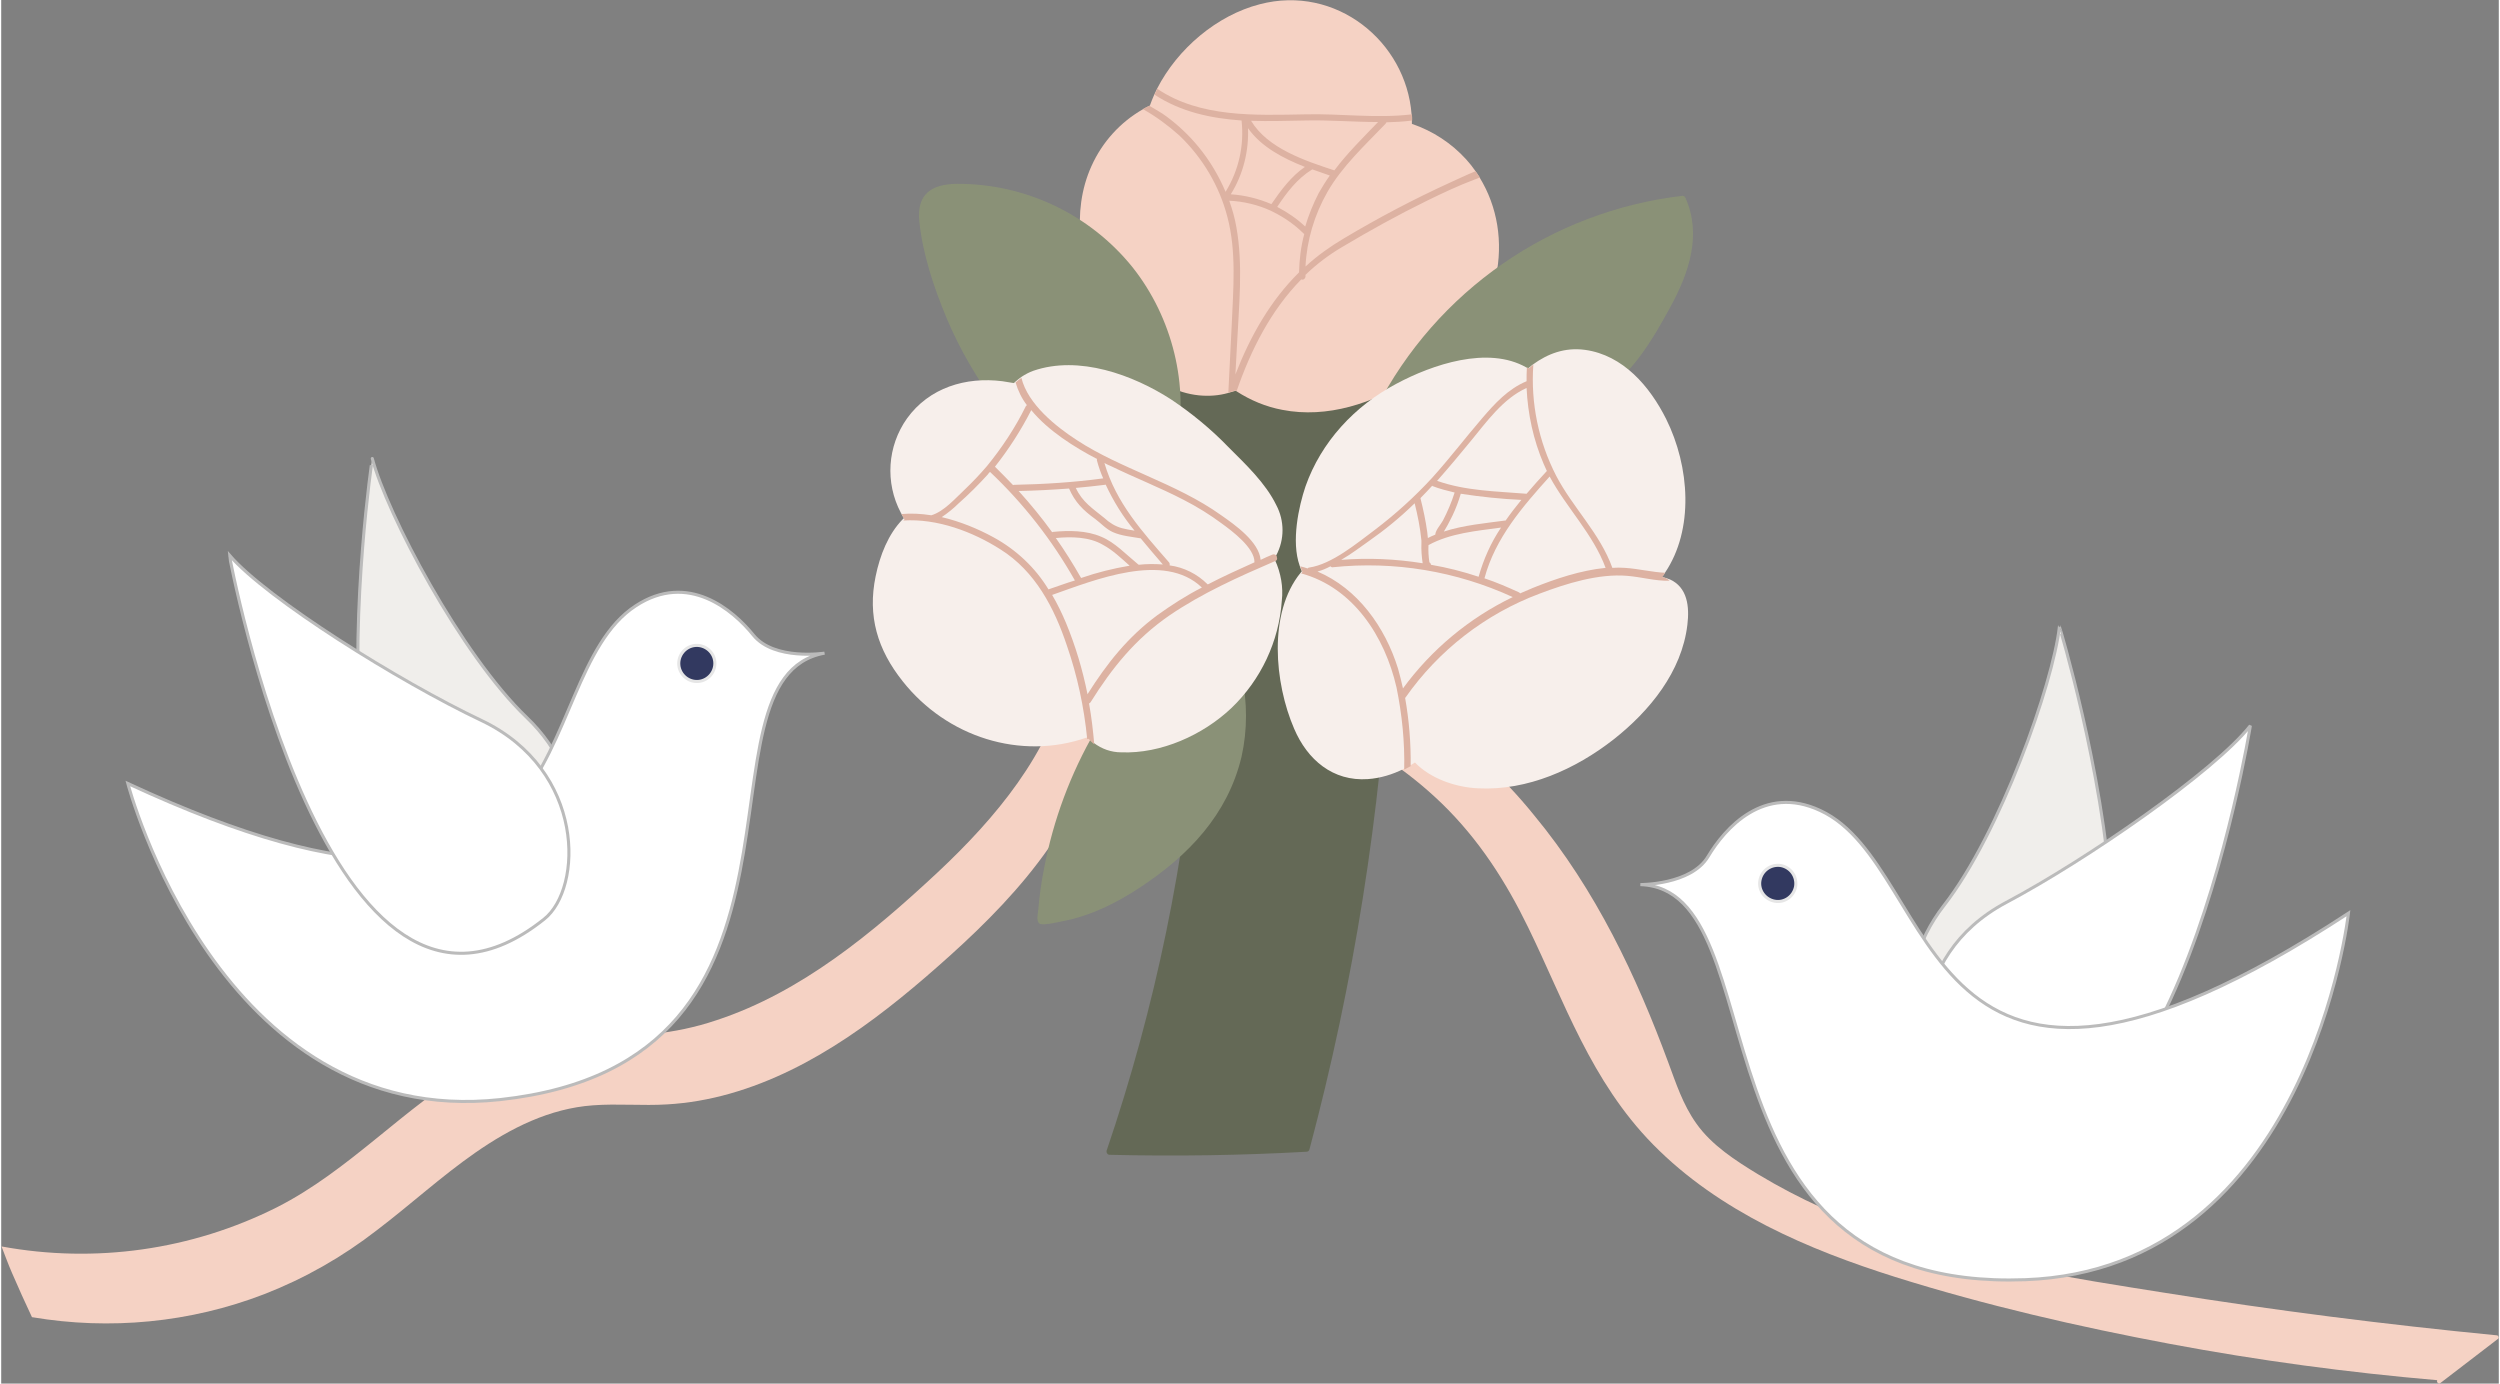 <?xml version="1.0" encoding="utf-8" standalone="no"?><!-- Generator: Adobe Illustrator 27.8.1, SVG Export Plug-In . SVG Version: 6.00 Build 0)  --><svg xmlns="http://www.w3.org/2000/svg" xmlns:xlink="http://www.w3.org/1999/xlink" height="321" id="Ebene_1" style="enable-background:new 0 0 812.3 450;" version="1.1" viewBox="0 0 812.3 450" width="580" x="0px" xml:space="preserve" y="0px">
<rect x="0" y="0" width="812.3" height="450" fill="#808080" stroke="none"/>
<style type="text/css">
	.st0{fill:#F8F8F8;}
	.st1{fill:#F7EFEB;}
	.st2{fill:#401D1D;}
	.st3{fill:#B36840;}
	.st4{fill:#F2BAA5;}
	.st5{fill:#F28F68;}
	.st6{fill:#EDD1C2;}
	.st7{fill:#C29F95;}
	.st8{fill:#803929;}
	.st9{fill:#646956;}
	.st10{fill:#8A9177;}
	.st11{fill:#C95838;}
	.st12{fill:#9E5332;}
	.st13{fill:#F5D2C4;}
	.st14{fill:#DDB2A2;}
	.st15{fill:#A6593F;}
	.st16{fill:#8C412D;}
	.st17{fill:#F0EEEB;stroke:#BBBBBB;}
	.st18{fill:#FFFFFF;stroke:#BBBBBB;}
	.st19{fill:#323960;stroke:#E6E6E6;}
	.st20{fill:#CBDDE9;}
	.st21{fill:#F0F9FF;}
	.st22{fill:none;stroke:#166B98;stroke-width:4.998;stroke-miterlimit:3.998;}
	.st23{fill:#D03E24;}
	.st24{clip-path:url(#SVGID_00000144325284671898910850000016929047083276682370_);}
	.st25{fill:#E68B60;}
	.st26{fill:#C66B47;}
	.st27{fill:#2B1919;}
	.st28{fill:#6F7087;}
	.st29{fill:#DAD6D5;}
	.st30{fill:#F7E9E1;}
	.st31{fill:#FAC487;}
	.st32{fill:#B05F3F;}
	.st33{fill:#166B98;}
	.st34{fill:#BCAFAC;}
	.st35{fill:#D49961;}
	.st36{fill:#995239;}
	.st37{fill:#773D2B;}
	.st38{fill:#4D5E44;}
	.st39{fill:#693827;}
	.st40{fill:#A57665;}
	.st41{fill:#69785C;}
	.st42{fill:#EEF8FF;}
	.st43{fill:none;stroke:#CBDDE9;stroke-width:3;stroke-linecap:round;}
	.st44{fill:#995845;}
	.st45{fill:#723D31;}
	.st46{fill:#D1A38C;}
	.st47{fill:#7D443B;}
	.st48{fill:#99A5CC;}
	.st49{fill:#A55E5B;}
	.st50{fill:#21202B;}
	.st51{fill:#F9DEC3;}
	.st52{fill:#A7B6C9;}
	.st53{fill:#773E3E;}
	.st54{fill:#F2CD8B;}
	.st55{fill:#6C3231;}
	.st56{fill:#BC7777;}
	.st57{clip-path:url(#SVGID_00000060000975337921673230000003829083792759924135_);}
	.st58{fill:#394B61;}
	.st59{fill:#FFFFFF;}
	.st60{fill:#88A1BC;}
	.st61{clip-path:url(#SVGID_00000164487526963609260870000014704000017418142901_);}
	.st62{clip-path:url(#SVGID_00000156567909030847870160000003149204427567945627_);}
	.st63{fill:#1E1C1D;}
	.st64{fill:#CAD1DB;}
	.st65{fill:#99ACBC;}
	.st66{fill:#6E849A;}
	.st67{fill:#DFDFDD;}
	.st68{fill:#8C9FAA;}
	.st69{fill:#ADB8C4;}
	.st70{fill:#95ACBA;}
	.st71{fill:#8E99AB;}
	.st72{opacity:0.7;}
	.st73{clip-path:url(#SVGID_00000158716632943755798350000007541696991811770812_);}
	.st74{fill:#D04127;}
	.st75{fill:#A1A3A6;}
	.st76{fill:none;stroke:#166B98;stroke-width:5;}
	.st77{fill:#8A472C;}
	.st78{fill:#BF6541;}
	.st79{fill:#FFB3B3;}
	.st80{fill:#A0492A;}
	.st81{fill:#B8A59C;}
	.st82{fill:#D88080;}
	.st83{fill:#F76666;}
	.st84{fill:#FCBB86;}
	.st85{fill:#912F34;}
	.st86{fill:#D64242;}
	.st87{fill:#6B1E26;}
	.st88{fill:#682F1B;}
	.st89{fill:#EFCDCD;}
	.st90{fill:#E3835D;}
	.st91{fill:#FFDCDC;}
	.st92{fill:#B85033;}
	.st93{fill:#992E22;}
	.st94{fill:#B5846B;}
	.st95{fill:#D9D7D6;}
	.st96{fill:#E37C54;}
	.st97{fill:#E0935A;}
	.st98{fill:#FFFFFF;stroke:#166B98;stroke-width:5;}
	.st99{fill:#E9CBCB;}
	.st100{fill:#ABB6BE;}
	.st101{fill:#BDDAFA;}
	.st102{fill:#FFBF96;}
	.st103{fill:#1F2744;}
	.st104{fill:#F0DED5;}
	.st105{fill:#ECECEC;}
	.st106{fill:#83ACB0;}
	.st107{fill:#D6B4A3;}
	.st108{fill:#B97351;}
	.st109{fill:#444573;}
	.st110{fill:#FFA57A;}
	.st111{fill:#F09E7D;}
	.st112{fill:#9E4C50;}
	.st113{fill:#DD6B4B;}
	.st114{fill:#A05C42;}
	.st115{fill:#63322D;}
	.st116{fill:#874249;}
	.st117{clip-path:url(#SVGID_00000103225412402081549470000017206266752800706213_);}
	.st118{fill:#FEA989;}
	.st119{fill:#FED8C9;}
	.st120{fill:#FFC6B0;}
	.st121{fill:#242424;}
	.st122{fill:#D0D2D3;}
	.st123{fill:none;stroke:#CBDDE9;stroke-width:2.001;stroke-miterlimit:4.002;}
	.st124{opacity:0.11;fill:#FFFFFF;enable-background:new    ;}
	.st125{fill:#A4C6FC;}
	.st126{fill:#EAD963;}
	.st127{fill:#E0806E;}
	.st128{fill:#F9A58F;}
	.st129{fill:#060633;}
	.st130{fill:none;}
	.st131{fill:#FE9770;}
	.st132{fill:#EDE0D5;}
	.st133{clip-path:url(#SVGID_00000043422406934985037150000004063946572527820436_);}
	.st134{fill:#914324;}
	.st135{fill:#6D2C16;}
	.st136{fill:#AC7460;}
	.st137{fill:url(#path2569_00000076564597758613280500000001810571675254137772_);}
	.st138{fill:url(#path2589_00000005263959494557595010000012803504587838926758_);}
</style>
<g id="Gruppe_4553" transform="translate(114.302 2416.486)">
	<g id="Gruppe_4128" transform="translate(0 0)">
		<path class="st9" d="M335.9-2208.8c-1.7,0.5-3.5,0.9-5.2,1.3c5.9-22,7.8-44.9,5.6-67.6c-0.8-8-2-15.9-3.8-23.8    c-1.1-5-1.6-12.6-7.7-13.7c-3.8-0.7-8.4,0.3-12.2,0.4l-14.5,0.7l-29,1.3c-0.6,0-1,0.5-1,1c0.8,34.5-0.1,69-2.7,103.5    c0,0.5,0.3,0.9,0.8,1c0.8,0.3,1.7,0.7,2.5,1.1c1.6,5.5,3.2,11.1,4.8,16.6c0.1,0.5,0.7,0.9,1.2,0.7c0.1,0,0.1,0,0.2-0.1    c-3.8,49.1-13.8,97.5-29.7,144.2c-0.1,0.6,0.2,1.1,0.8,1.3c0.1,0,0.2,0,0.3,0c21.3,0.5,42.6,0.2,63.9-1c0.5,0,0.9-0.3,1-0.8    c14.4-54,23.2-109.4,26.2-165.2c0-0.6-0.5-1-1.1-1C336.1-2208.9,336-2208.9,335.9-2208.8z" id="Pfad_3115"/>
		<path class="st13" d="M697.8-1981.1l-18.9,14.5c-0.5,0.4-1.3-0.5-0.9-1c-29.1-2.5-58.1-6.4-86.9-11.8    c-29.8-5.6-59.9-12.5-89.5-21.8c-27.9-8.8-57.1-21.1-78.7-43.1c-20.2-20.6-28.8-46.4-40.6-70.6c-7.1-14.6-15.9-28.5-28.2-40.4    c-11-10.6-23.8-19.1-37.8-25.1c1.1-0.8,2.1-1.6,3.2-2.4c4.6-3.4,9.1-6.9,13.6-10.3c5.8,2.4,11.6,6.3,15.9,9.2    c13.2,9.1,25.1,20,35.2,32.5c20.2,24.4,33.4,52.6,43.7,80.5c2.5,6.7,4.7,13.6,9.1,19.8c5,7.1,12.8,12.1,20.2,16.6    c13.3,8,27.5,14.4,42.3,19.2c29.5,9.8,59.7,14.5,89.4,19.2c36.2,5.8,72.3,10.4,108.4,13.9C697.8-1982.2,698.2-1981.5,697.8-1981.1    z" id="Pfad_3116"/>
		<path class="st13" d="M245.9-2184.2c-0.7-0.3-1.5-0.7-2.1-1.2c0.2-1.8,0.3-3.6,0.4-5.4c0-1-1.6-1-1.6,0    c0,1.4-0.1,2.8-0.3,4.1c-2-2.2-3.9-4.5-5.6-7c-0.9-1.2-1.7-2.4-2.5-3.5c1.1-4.8,1.7-9.7,1.9-14.6c0-1-1.6-1-1.6,0    c-0.2,4.3-0.7,8.6-1.5,12.8c-1-1.4-1.9-2.8-2.9-4.2c-0.6-0.9-2,0-1.4,0.8c1.3,1.9,2.6,3.7,3.9,5.6c-5.8,25.3-23.5,46.4-42.3,64    c-21,19.6-44.3,39-71.9,48.1c-6.8,2.3-13.9,3.8-21,4.5c-7.6,0.7-15.2,0.2-22.9,0.3c-12.3,0.4-24.4,3.9-35,10.3    c-22.9,13.3-40.5,33.8-64.2,45.8c-27.7,13.9-59.1,18.3-89.5,12.7c1.2,3.1,2.3,6.1,3.4,8.6c2.1,4.9,4.3,9.7,6.5,14.4    c25.4,4.3,51.5,1.8,75.6-7.5c13.1-5.1,25.4-12.1,36.6-20.8c10.8-8.2,20.8-17.4,32-25.2c11.5-8,24.2-14.4,38.3-15.4    c8-0.6,16.1,0.2,24.1-0.3c6.9-0.4,13.7-1.6,20.4-3.5c27.5-7.8,50.8-26.2,71.7-45c23.1-20.8,45.6-46.2,49.5-77.9    c0.6,0.4,1.2,0.7,1.9,1C246.5-2182.3,246.9-2183.8,245.9-2184.2z" id="Pfad_3117"/>
		<path class="st13" d="M366.5-2358.8c-0.4-0.7-0.9-1.4-1.3-2c-0.9-1.3-1.9-2.6-3-3.8c-4.8-5.3-10.9-9.3-17.7-11.6    c0-0.4,0-0.7,0-1.1c0-0.7,0-1.3-0.1-2c-1.8-23.7-24.6-42.3-49.4-35.8c-13.9,3.6-26.7,14.4-33.4,27.5c-0.3,0.6-0.6,1.3-0.9,1.9    c-0.5,1.2-1,2.3-1.4,3.5c0,0-0.1,0-0.1,0.1c-0.7,0.3-1.4,0.7-2.1,1.1c-7.4,4.2-13.3,10.7-16.8,18.5c-6.8,15-3.7,32.6,3.2,47    c6.1,12.7,16.8,26.1,31.8,27.6c3.2,0.3,6.4,0.1,9.5-0.8c0.8-0.2,1.6-0.5,2.4-0.7c0.1,0.1,0.2,0.1,0.3,0.2c4.5,2.9,9.5,5,14.8,6    c14.7,2.9,29.7-2.2,42-10c12.2-7.7,24.1-18.7,27.5-33.2C374.2-2337.7,372.4-2349.2,366.5-2358.8z" id="Pfad_3118"/>
		<path class="st14" d="M309.8-2377.3c7.6-0.2,15.7,0.5,23.7,0.5c-4.9,5.1-10,10.1-14.2,15.7c0,0,0,0-0.1,0    c-9.4-3.1-21.6-7.1-27-16.1C298-2377,304-2377.2,309.8-2377.3z M291.2-2374.8c4.3,6.1,11.4,9.8,18.5,12.6    c-4.5,3.1-7.8,7.6-10.9,12.1c-4.2-1.8-8.7-2.9-13.2-3.2C289.6-2359.7,291.5-2367.3,291.2-2374.8z M307.8-2327.9    c-9.3,9.2-15.8,20.6-20.7,33.2c0.2-3.1,0.3-6.1,0.5-9.2c0.6-12.7,2.1-26.2-0.2-38.8c-0.5-2.9-1.3-5.7-2.3-8.5    c4.6,0.2,9.2,1.3,13.4,3.2c0.2,0.1,0.4,0.2,0.6,0.3c3.7,1.8,7.2,4.2,10.1,7.1c0.1,0.1,0.2,0.1,0.3,0.2    C308.4-2336.3,307.9-2332.1,307.8-2327.9L307.8-2327.9z M300.7-2349.2c3.1-4.7,6.5-9.2,11.4-12.2c1.9,0.7,3.9,1.4,5.7,2    c-1.3,1.8-2.5,3.8-3.6,5.7c-1.8,3.5-3.3,7.2-4.4,10.9C307.2-2345.3,304.1-2347.4,300.7-2349.2L300.7-2349.2z M365.2-2360.8    c-3,1.2-5.8,2.6-8.3,3.7c-11.8,5.4-23.4,11.5-34.6,18.2c-4.4,2.6-8.6,5.6-12.4,9.1c0.4-8.5,2.9-16.8,7.1-24.2    c4.8-8.4,12.2-15.2,18.9-22.2c0.1-0.1,0.2-0.3,0.3-0.5c2.8-0.1,5.6-0.2,8.4-0.6c0-0.7,0-1.3-0.1-2c-11.4,1.4-23.7-0.3-34.6,0    c-16.4,0.3-34.3,1.1-48.2-8.3c-0.3,0.6-0.6,1.3-0.9,1.9c8.5,5.6,18.3,7.7,28.3,8.4c0.9,8.1-0.9,16.2-5.2,23.2    c-2.2-5.2-5.1-10.1-8.7-14.5c-3.1-3.8-6.6-7.1-10.5-10c-1.7-1.3-3.7-2.3-5.6-3.5c-0.7,0.3-1.4,0.7-2.1,1.1    c4.3,2.4,8.2,5.3,11.9,8.6c7.5,7.2,13,16.4,15.6,26.5c3,11.3,1.9,23.5,1.4,35.1c-0.3,6-0.6,12-0.9,18l-0.2,4    c0.8-0.2,1.6-0.5,2.4-0.7c0.1,0.1,0.2,0.1,0.3,0.2c4.7-13.6,11.2-26.3,21-36.3c0.5,0.2,1.1,0,1.3-0.6c0.1-0.1,0.1-0.3,0.1-0.4    c0-0.2,0-0.4,0-0.5c3.6-3.5,7.6-6.5,12-9.1c8.9-5.3,18.1-10.4,27.5-15c5.1-2.5,10.2-4.9,15.5-6.9c0.6-0.2,1.2-0.4,1.7-0.7    C366.1-2359.5,365.6-2360.2,365.2-2360.8z" id="Pfad_3119"/>
		<path class="st10" d="M253.7-2329.5c-13.9-17.3-35-27.3-57.2-27.2c-8.3,0.1-13.1,3.4-12.2,12.2    c1.1,10.7,4.7,21.4,8.8,31.3c8.8,20.9,22.8,39.2,40.6,53.3c4.1,6,11.3,9.1,18.4,7.9c9.4-1.5,14-10.1,15.7-18.6    C272.2-2291,266.6-2313.2,253.7-2329.5z" id="Pfad_3120"/>
		<path class="st10" d="M433.4-2352.3c-0.2-0.3-0.5-0.5-0.9-0.5c-42.7,5-80,30.9-99.6,69.1c-0.6,1.2,1.2,2.3,1.8,1.1    c1.1-2.2,2.3-4.3,3.5-6.5c19.2,13.5,47.4,13.2,67.3,1c10.7-6.6,17.2-17.8,23.1-28.6C434.6-2327.7,438.9-2340.2,433.4-2352.3z" id="Pfad_3121"/>
		<path class="st10" d="M256-2127.8c-7.6,5-16,9.2-25,10.9c-0.7,0.1-6.5,1.6-7.6,0.8c-1.2-0.9-0.5-3.3-0.4-4.7    c0.4-4.5,1-9,1.9-13.4c3-15.7,8.6-30.7,16.6-44.5c8.9-15.4,20.6-28.9,34.5-40c0.4,0.2,0.9,0.1,1.2-0.2c0.7-0.7,1.3-1.3,2-2    c9.6,14.9,13.8,33,9.9,50.5C284.6-2151.5,271.8-2138.2,256-2127.8z" id="Pfad_3122"/>
		<path class="st1" d="M300-2234.3c-0.1-0.2-0.1-0.3-0.2-0.5c0.2-0.4,0.4-0.7,0.6-1.1c2.7-5.1,2.7-11.2,0-16.3    c-3.5-7.2-10-13.3-15.6-18.9c-5.6-5.8-11.8-10.9-18.5-15.4c-12.5-8.1-30.1-14.5-44.9-9.4c-1.4,0.5-2.7,1.2-3.9,2    c-0.7,0.5-1.3,1-1.9,1.5c-0.2,0.2-0.4,0.4-0.6,0.5c-1.3-0.2-2.5-0.4-3.7-0.6c-11.9-1.5-23.8,2.1-31,12.1c-6.4,9-7.2,20.9-2,30.7    c0.2,0.4,0.4,0.7,0.6,1.1c0.1,0.2,0.3,0.4,0.4,0.6c-0.1,0.1-0.3,0.3-0.4,0.4c-4.7,4.8-7.4,11.7-8.8,18.5    c-2.7,13,0.6,23.9,8.8,34.2c14.3,18.1,38.3,25.8,59.8,18.3c0.2,0,0.3-0.1,0.5-0.1c0.5,0.7,1.2,1.3,1.8,1.8c2.6,2,5.7,3.1,9,3.1    c12.9,0.5,26.5-5.6,35.8-14.4c9.6-9.2,15.5-21.7,16.4-35C302.7-2225.5,301.9-2230.1,300-2234.3z" id="Pfad_3123"/>
		<path class="st14" d="M300.4-2235.8c-0.3-0.4-0.9-0.5-1.3-0.3c-1.3,0.5-2.5,1.1-3.8,1.7    c-0.5-5.9-8.5-11.5-12.8-14.5c-7.4-5.3-15.7-9.1-24-12.8c-7.8-3.5-15.7-6.9-22.9-11.6c-6.8-4.4-16-11.7-18.1-20.3    c-0.7,0.5-1.3,1-1.9,1.5c0.8,2.7,2,5.2,3.7,7.4c-0.2,0.1-0.3,0.2-0.4,0.4c-3.4,6.9-7.7,13.4-12.6,19.4c-2.3,2.7-4.7,5.2-7.2,7.6    c-3.1,2.9-6.8,7.2-10.9,8.4c0,0,0,0,0,0c-3.2-0.5-6.5-0.7-9.7-0.4c0.2,0.4,0.4,0.7,0.6,1.1c0.1,0.2,0.3,0.4,0.4,0.6    c-0.1,0.1-0.3,0.3-0.4,0.4c11-0.7,22.5,3.6,31.6,9.4c11.3,7.1,17.5,19,21.6,31.3c3.4,9.8,5.6,20.1,6.6,30.4c0.2,0,0.3-0.1,0.5-0.1    c0.5,0.7,1.2,1.3,1.8,1.8c-0.4-4.5-0.9-8.9-1.7-13.3c0.2-0.1,0.4-0.2,0.5-0.4c7-11.2,14.6-20.6,25.6-28.2    c10.7-7.3,22.6-12.6,34.4-17.7c0,0,0.1,0,0.1,0c0.5-0.2,0.7-0.7,0.5-1.2C300.6-2235.6,300.5-2235.7,300.4-2235.8z M220.7-2283.1    c5.5,6.7,14.1,12.1,21.4,15.9c-0.1,0.2-0.1,0.4,0,0.6c0.5,1.9,1.2,3.9,2,5.7c-9.6,1.3-19.3,1.9-29,2.1c-0.1,0-0.2,0-0.3,0.1    c-1.9-2-3.9-4-5.9-6C213.4-2270.4,217.4-2276.6,220.7-2283.1L220.7-2283.1z M243.5-2241.9c-4.8-2.1-10.6-2.1-15.7-1.6    c-0.1,0-0.2,0.1-0.3,0.1c-3.4-4.7-7-9.1-10.9-13.4c5.5-0.1,10.9-0.4,16.4-0.8c1.9,4.4,4.6,7.1,8.5,9.9c1.9,1.4,3.5,3.3,5.8,4.3    c2.7,1.2,6.1,1.5,9,2c2.3,2.8,4.7,5.6,7.2,8.5c-2.6-0.2-5.3-0.2-7.9,0.1c0-0.1-0.1-0.2-0.2-0.2    C251.6-2236.1,247.9-2240.1,243.5-2241.9L243.5-2241.9z M252.7-2232.5c-5.4,0.9-10.6,2.2-15.8,4c0-0.1,0-0.1-0.1-0.2    c-2.5-4.4-5.2-8.7-8.1-12.8c5-0.5,10.9-0.4,15.3,2.2C247.2-2237.6,250-2234.9,252.7-2232.5L252.7-2232.5z M250.2-2244.7    c-2.2-0.6-4.1-1.8-5.7-3.3c-3.8-3.1-7.2-5.2-9.3-9.8c3.2-0.3,6.3-0.6,9.4-1c0.1,0,0.2,0,0.3-0.1c2.5,5.4,5.6,10.4,9.4,15    C252.8-2244.1,251.5-2244.4,250.2-2244.7L250.2-2244.7z M226.3-2224.8c-4.3-7.1-10.5-12.9-17.8-16.9c-5.3-2.9-11-5.2-16.9-6.6    c1.9-1.3,3.8-2.8,5.4-4.4c3.4-3,6.6-6.2,9.6-9.5c0.2-0.3,0.4-0.6,0.7-0.8c10.9,10.3,20.2,22.2,27.6,35.3    C231.9-2226.8,229-2225.7,226.3-2224.8C226.4-2224.8,226.4-2224.8,226.3-2224.8L226.3-2224.8z M261.7-2216.4    c-9.6,7.1-16.4,15.7-22.7,25.7c-1.6-8-3.9-15.7-7-23.2c-1.3-3.1-2.8-6.2-4.5-9.1c13.7-4.8,36.4-14.2,48.7-2.4    C271.1-2222.8,266.3-2219.7,261.7-2216.4L261.7-2216.4z M293.3-2233.6c-5.1,2.3-10.2,4.6-15.2,7.2c0-0.1,0-0.1-0.1-0.1    c-3.3-3.3-7.7-5.5-12.3-6.1c0.1-0.4,0-0.8-0.2-1c-8.7-10-17.2-19.3-21-32.3c0.7,0.4,1.4,0.7,2.1,1c7.8,3.8,16,7,23.7,11    c4.3,2.2,8.5,4.8,12.4,7.7C286-2243.8,293.4-2238.3,293.3-2233.6C293.2-2233.6,293.3-2233.6,293.3-2233.6L293.3-2233.6z" id="Pfad_3124"/>
		<path class="st1" d="M428.3-2228.1c0,0-0.1,0-0.1,0c-0.8-0.3-1.6-0.6-2.4-0.7c0.4-0.5,0.7-0.9,1-1.4    c9.5-14,8.1-34.5,0.4-50c-5.3-10.6-14-20.8-26.4-22.5c-6.6-0.9-12.2,1.3-17,4.8c-0.5,0.4-1,0.8-1.5,1.2c-0.2-0.1-0.4-0.2-0.6-0.3    c-12.5-7.1-30.6-0.9-42.2,5.3c-13.6,7.2-24.5,18.9-29.6,33.4c-2.2,6.5-4.7,17.9-1.9,25.8c0.2,0.6,0.4,1.2,0.7,1.8    c-0.1,0.1-0.2,0.3-0.4,0.5c-10.6,13-8.5,35.9-2.1,50.7c4.3,10.1,12.6,17.2,24,16.4c4.1-0.3,8-1.5,11.6-3.3    c0.7-0.4,1.4-0.7,2.1-1.1c0.5-0.3,1.1-0.7,1.6-1c5,5.2,13.2,8.1,20.6,8.4c16,0.8,31.6-6.2,44-15.9c11.7-9.2,22.2-22,24-37.3    C434.8-2219.1,434.2-2225.5,428.3-2228.1z" id="Pfad_3125"/>
		<path class="st14" d="M425.9-2228.8c0.4-0.5,0.7-0.9,1-1.4c-4.4-0.2-8.6-1.3-13.1-1.6c-1.3-0.1-2.7-0.1-4.1,0    c-4-11.2-12.9-19.6-18.3-30c-5.7-11.1-8.3-23.6-7.4-36.1c-0.5,0.4-1,0.8-1.5,1.2c-0.2-0.1-0.4-0.2-0.6-0.3c-0.1,1.5-0.1,3-0.1,4.5    c-6,2.5-10.3,7.2-14.5,12.1c-5.5,6.4-10.6,13.1-16.2,19.3c-5.7,6.2-11.9,11.8-18.6,16.9c-5.9,4.4-14,11.2-21.4,12.3    c-0.2,0-0.4,0.1-0.5,0.3c-0.8-0.3-1.6-0.5-2.4-0.7c0.2,0.6,0.4,1.2,0.7,1.8c-0.1,0.1-0.2,0.3-0.4,0.5c16.9,4.6,27.2,20.5,31,37.1    c1.8,8.8,2.7,17.7,2.5,26.7c0.7-0.4,1.4-0.7,2.1-1.1c0.1-7.4-0.5-14.9-1.8-22.2c0,0,0.1-0.1,0.1-0.1c10.8-15.4,26-27.2,43.6-33.8    c8.7-3.3,19.2-6.6,28.6-5.8c4.7,0.4,9,1.7,13.7,1.6C427.5-2228.4,426.7-2228.7,425.9-2228.8z M363.7-2273.1    c5.1-6.2,10.5-13.8,18.1-17.2c0.4,8.5,2.2,16.9,5.6,24.8c0.3,0.7,0.7,1.5,1,2.2c0,0-0.1,0.1-0.1,0.1c-2.2,2.4-4.4,4.8-6.5,7.3    c-9.7-0.8-19.8-0.9-29.1-4.2C356.5-2264.4,360.1-2268.7,363.7-2273.1L363.7-2273.1z M349.9-2239.2c7.1-3.9,15.6-4.6,23.6-5.7    c-3.3,4.9-5.7,10.3-7.3,16c-5.1-1.7-10.2-3-15.5-3.9c0-0.3-0.2-0.6-0.5-0.8C349.9-2235.5,349.8-2237.4,349.9-2239.2L349.9-2239.2z     M354.9-2243.6c0.2-0.4,0.5-0.8,0.7-1.2c0.8-1.3,1.4-2.7,2.1-4c1.1-2.3,2-4.7,2.7-7.1c6.5,1,13.1,1.7,19.7,2    c-1.8,2.2-3.5,4.4-5.1,6.7h-0.1C368.3-2246.3,361.3-2245.7,354.9-2243.6L354.9-2243.6z M347.4-2254.6c1.3-1.3,2.5-2.6,3.7-3.9    c0,0,0.1,0,0.1,0.1c2.3,0.9,4.7,1.5,7.2,2.1c-1,3.2-2.3,6.2-3.8,9.1c-0.7,1.3-2.4,3.1-2.5,4.6c-0.8,0.3-1.6,0.7-2.4,1.1    c-0.1-0.6-0.1-1.3-0.2-1.9c-0.5-3.7-1.3-7.4-2.2-11C347.3-2254.5,347.3-2254.5,347.4-2254.6L347.4-2254.6z M330.5-2240.5    c5.3-3.7,10.3-7.8,14.9-12.3c1,4,1.8,8,2.2,12.1c0,0.3,0,0.6,0,0.9c0,0,0,0.1,0,0.1c-0.1,2.1,0.1,4.3,0.4,6.4    c-8.8-1.4-17.7-1.8-26.5-1.1C324.8-2236.3,327.8-2238.6,330.5-2240.5L330.5-2240.5z M341.6-2192.6c-0.5-2.2-1-4.3-1.6-6.4    c-4.2-13.6-13.2-26.1-26.2-31.6c1.5-0.4,2.9-1,4.2-1.7c0.2,0.2,0.5,0.4,0.8,0.3c20-2.1,40.2,1.3,58.5,9.7    C363.2-2215.5,350.9-2205.3,341.6-2192.6L341.6-2192.6z M383.9-2225.3c-1.4,0.6-2.8,1.2-4.2,1.8c-0.1-0.1-0.2-0.2-0.3-0.3    c-3.7-1.7-7.4-3.3-11.3-4.6c3.5-13.1,12.4-23.3,21.2-33.1c5.5,10.2,14.2,18.8,18.2,29.7C399.4-2231,391.1-2228.2,383.9-2225.3    L383.9-2225.3z" id="Pfad_3126"/>
		<g id="Gruppe_4126" transform="translate(36.884 133.338)">
			<path class="st17" d="M25.5-2259c12.3-7.5,16.1-36.6-5.8-57.5c-21.4-20.5-45.4-66.2-50.2-84.2     C-30.5-2400.8-59.3-2207.4,25.5-2259z" id="Pfad_3127"/>
			<path class="st18" d="M116.6-2337.4c0,0-16.3,2.5-23.1-5.8c-6.7-8.3-21.3-20.7-38.3-9.6     c-37.2,24.2-11.7,129.1-165.2,57.8c0,0,29.5,112.7,121.1,102.8C123.9-2204.5,71.1-2329.2,116.6-2337.4z" id="Pfad_3128"/>
			<path class="st18" d="M25.4-2250.9c12.6-10,13.6-48.4-20.4-64.6c-26.8-12.7-69.8-39.6-82-53.8     C-77-2369.2-44.8-2194.8,25.4-2250.9z" id="Pfad_3129"/>
			<path class="st19" d="M69.2-2333.5c0.3,3.2,3.2,5.6,6.4,5.3c3.2-0.3,5.6-3.2,5.3-6.4c-0.3-3.2-3.2-5.6-6.4-5.3     C71.3-2339.6,68.9-2336.7,69.2-2333.5C69.2-2333.5,69.2-2333.5,69.2-2333.5z" id="Pfad_3130"/>
		</g>
		<g id="Gruppe_4127" transform="translate(477.103 182.418)">
			<path class="st17" d="M43.1-2246.7c-13.3-5.7-21.2-33.9-2.6-57.8c18.2-23.4,35.4-72,37.5-90.6     C78.1-2395.1,134.5-2207.8,43.1-2246.7z" id="Pfad_3131"/>
			<path class="st18" d="M43.3-2240c-12.5-10.1-15.9-47.7,17.4-65.4c26.2-13.9,67.9-42.8,79.4-57.5     C140.1-2362.9,111.4-2185.4,43.3-2240z" id="Pfad_3132"/>
			<path class="st18" d="M-58.3-2311.2c0,0,16.5,0.1,22-9.1c5.5-9.2,18.1-23.6,36.5-15     c40.3,18.6,30.2,126.1,171.8,33.4c0,0-12.9,115.8-105.1,119.2C-46.4-2178.5-12.1-2309.6-58.3-2311.2z" id="Pfad_3133"/>
			<path class="st19" d="M-19.4-2312.6c-0.6,3.2,1.6,6.2,4.8,6.8c3.2,0.6,6.2-1.6,6.8-4.8c0.5-3.2-1.6-6.2-4.8-6.8     C-15.8-2317.9-18.8-2315.8-19.4-2312.6C-19.4-2312.6-19.4-2312.6-19.4-2312.6z" id="Pfad_3134"/>
		</g>
	</g>
</g>
</svg>